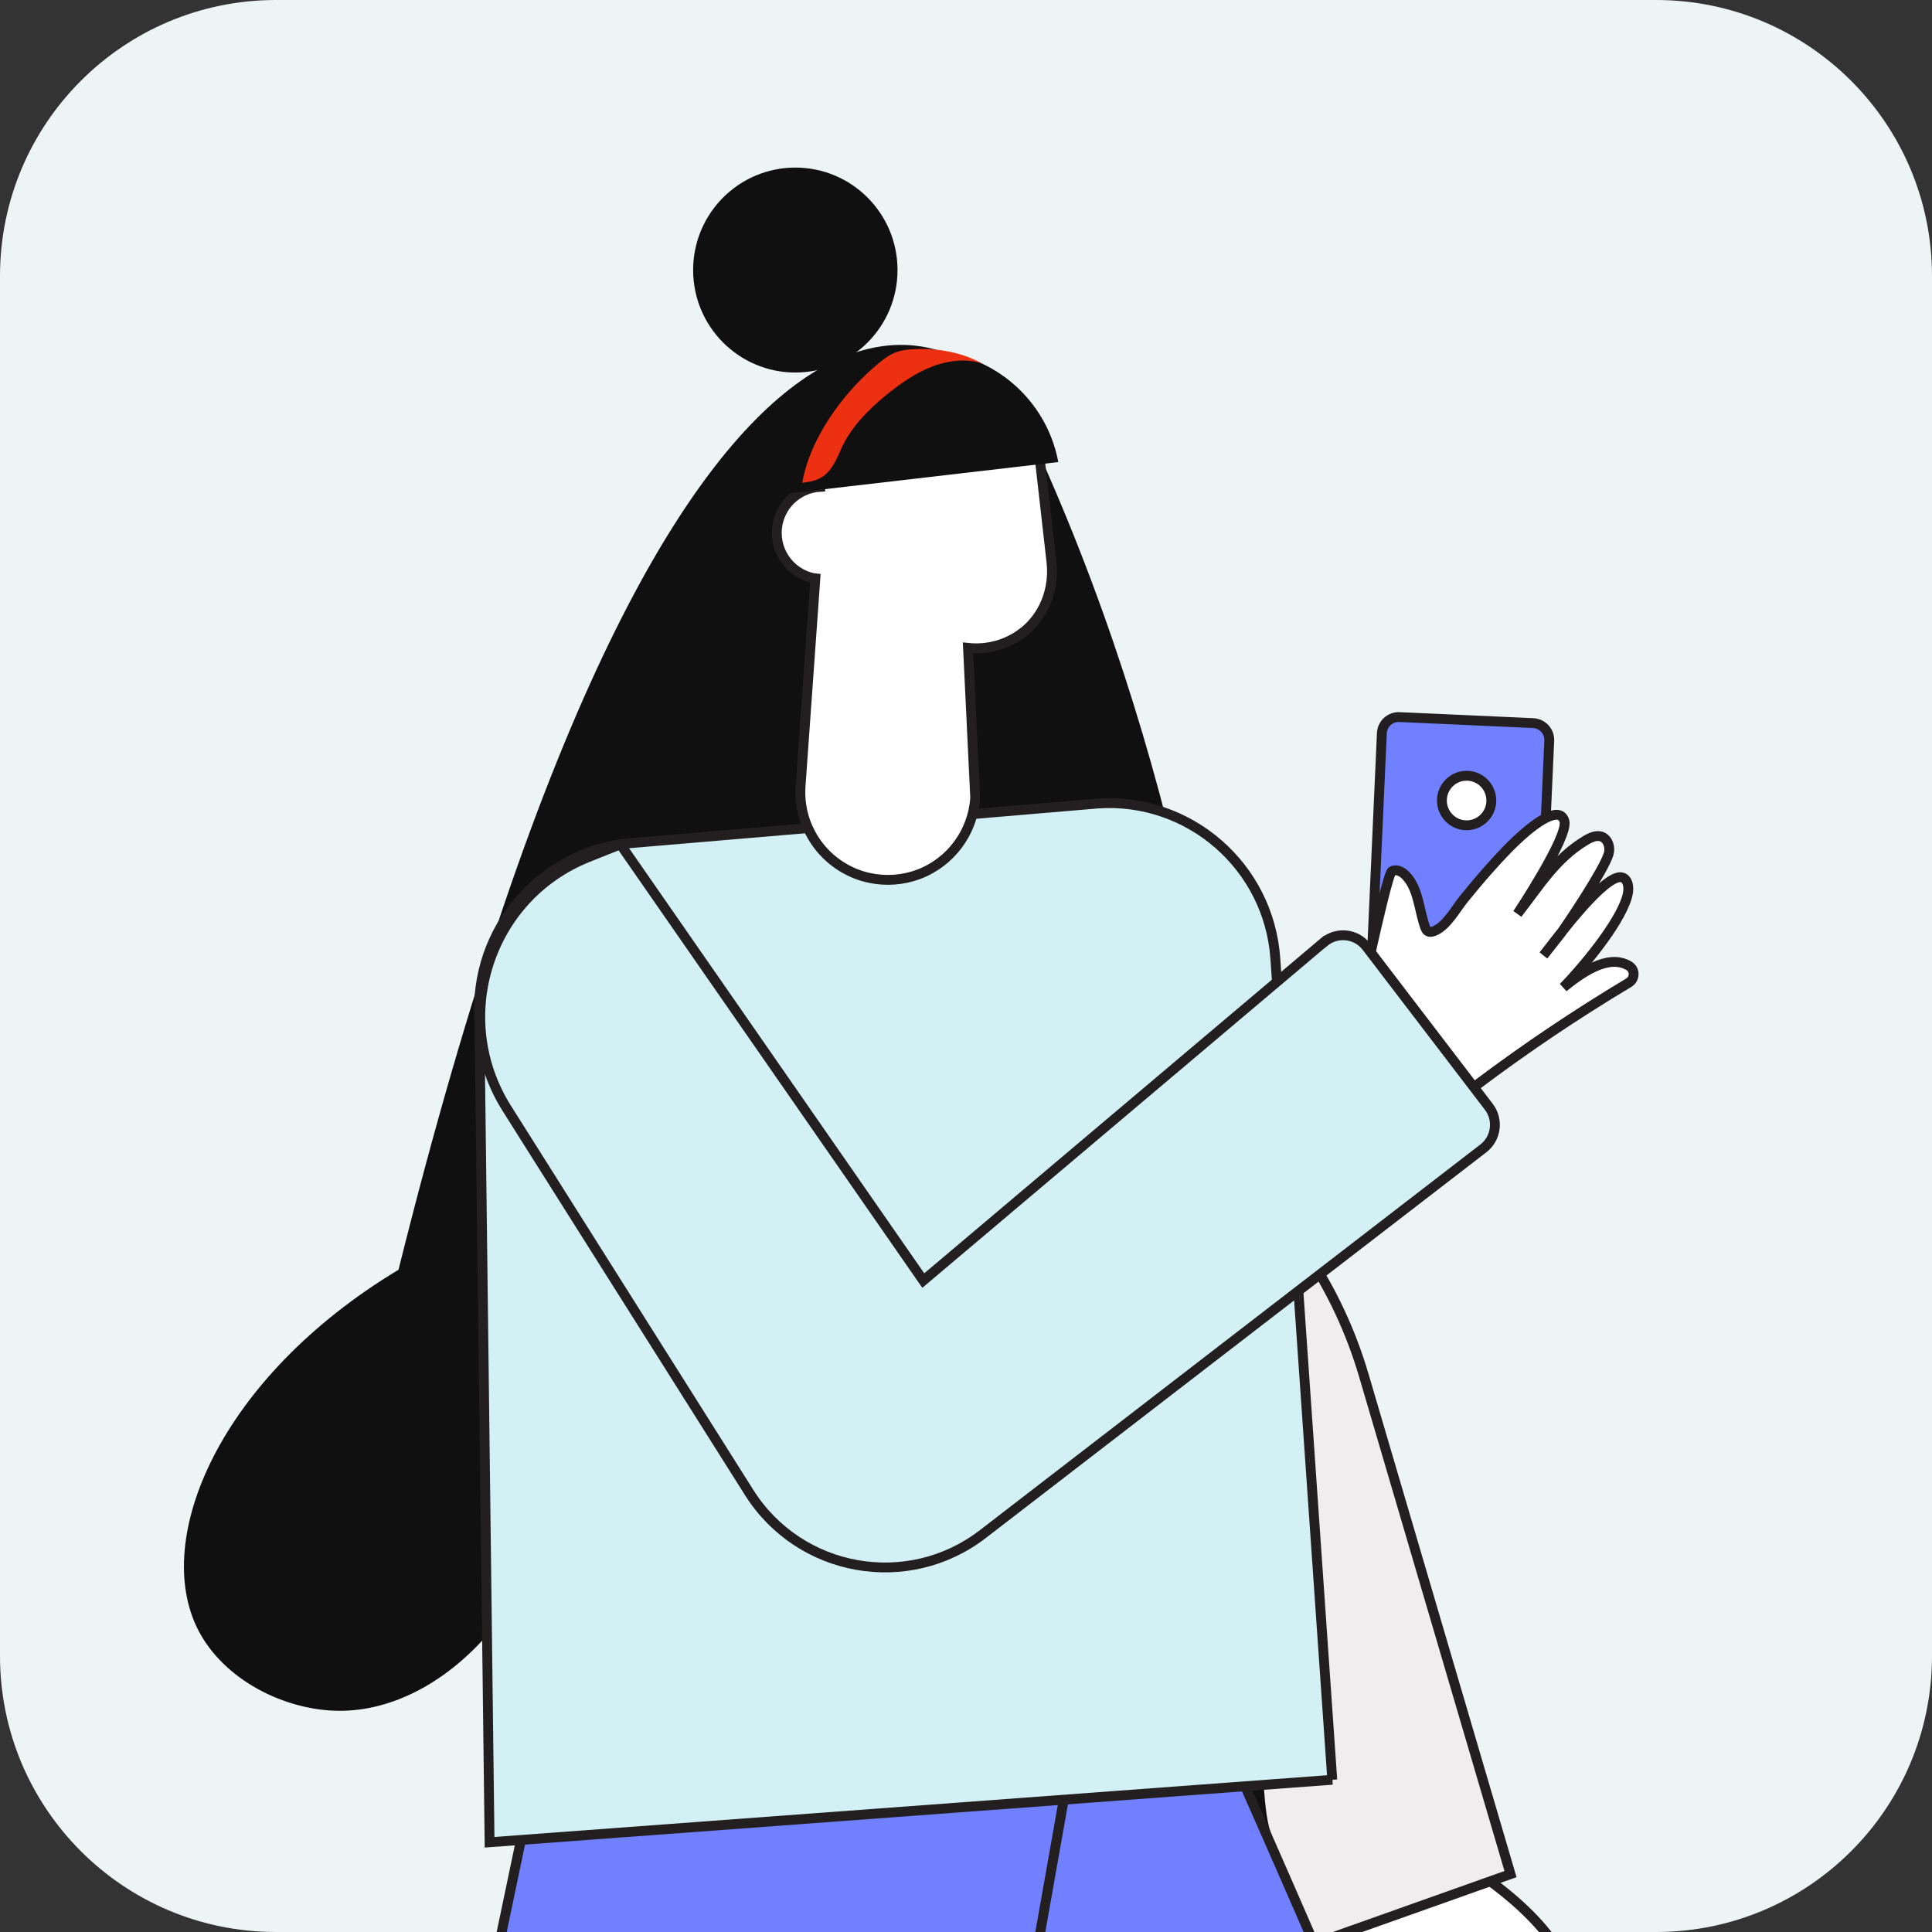 <svg width="72" height="72" viewBox="0 0 72 72" fill="none" xmlns="http://www.w3.org/2000/svg">
<rect x="0" y="0" width="72" height="72" fill="#333333" stroke="none"/>
<g clip-path="url(#clip0_1431_787)">
<path d="M0 10.286C0 4.605 4.605 0 10.286 0H61.714C67.395 0 72 4.605 72 10.286V61.714C72 67.395 67.395 72 61.714 72H10.286C4.605 72 0 67.395 0 61.714V10.286Z" fill="#EDF4F4"/>
<g clip-path="url(#clip1_1431_787)">
<path d="M54.929 69.685C57.588 71.448 58.938 73.449 58.443 74.571C58.338 74.81 58.083 75.162 57.352 75.42C57.47 76.439 57.514 77.566 57.103 77.723C56.658 77.894 55.95 76.809 55.657 76.982C55.313 77.185 56.198 78.721 55.686 80.462C55.485 81.144 55.289 81.197 55.225 81.206C54.852 81.252 54.477 80.32 53.932 79.11C53.583 78.336 53.055 77.251 52.296 75.976C51.291 78.2 50.544 79.259 50.058 79.152C49.45 79.016 49.242 77.061 49.441 73.285C48.904 72.596 48.368 71.907 47.831 71.218C50.198 70.706 52.562 70.196 54.929 69.685Z" fill="white" stroke="#231F20" stroke-width="0.367" stroke-miterlimit="10"/>
<path d="M46.993 73.147C50.093 72.045 53.192 70.944 56.292 69.842C54.468 63.645 52.647 57.448 50.824 51.251C49.868 48.001 47.949 45.122 45.329 42.983C38.899 37.733 31.539 34.099 25.654 27.902L21.998 37.927C27.759 43.914 35.738 46.043 41.499 52.03C43.331 59.069 45.163 66.11 46.995 73.149L46.993 73.147Z" fill="#EFEDED" stroke="#231F20" stroke-width="0.367" stroke-miterlimit="10"/>
<path d="M33.863 17.88C33.234 18.009 32.658 18.654 32.576 19.404C32.499 20.091 33.483 21.187 33.483 21.196C34.353 28.871 36.67 34.863 35.08 38.061C33.878 40.48 24.817 42.972 22.638 49C22.047 50.632 21.63 51.999 21.364 52.911C20.775 59.484 16.605 63.776 12.639 63.757C10.604 63.746 8.331 62.599 7.382 60.738C5.657 57.354 8.17 51.343 14.851 47.32C25.428 4.867 36.404 11.921 38.28 15.941C49.618 40.266 46.019 65.642 47.417 68.446C45.855 68.488 39.266 68.495 35.123 63.752C31.603 59.721 31.784 54.48 31.95 49.728C31.956 49.538 31.965 49.35 31.974 49.164C32.305 42.786 34.421 41.891 35.409 36.945C36.351 32.229 33.086 28.246 35.027 25.767C36.26 24.195 36.945 20.653 36.703 17.641C36.314 17.766 38.212 18.157 36.694 17.519" fill="#101010"/>
<path d="M59.084 147.588C52.654 147.17 47.314 146.752 40.886 146.336C42.472 131.674 43.227 120.03 44.337 103.008C38.805 89.975 30.218 76.94 24.686 63.907C29.164 62.111 38.002 59.659 42.481 57.866C47.017 67.672 52.571 80.847 57.586 92.243C60.666 99.241 62.075 106.862 61.708 114.503C61.182 125.488 60.046 134.723 59.084 147.59V147.588Z" fill="#7080FF" stroke="#231F20" stroke-width="0.367" stroke-miterlimit="10"/>
<path d="M20.295 153.745L2.213 150.766L21.12 60.421L40.293 63.4L33.972 99.071C32.347 108.243 30.296 117.336 27.829 126.317L20.295 153.745Z" fill="#7080FF" stroke="#231F20" stroke-width="0.367" stroke-miterlimit="10"/>
<path d="M57.137 26.948L52.153 26.723C51.807 26.707 51.513 26.976 51.498 27.324L51.134 35.424C51.118 35.772 51.386 36.066 51.733 36.082L56.716 36.307C57.063 36.323 57.357 36.054 57.372 35.706L57.736 27.606C57.752 27.258 57.483 26.963 57.137 26.948Z" fill="#7080FF" stroke="#231F20" stroke-width="0.367" stroke-miterlimit="10"/>
<path d="M54.656 30.756C55.165 30.756 55.577 30.343 55.577 29.833C55.577 29.323 55.165 28.91 54.656 28.91C54.148 28.91 53.736 29.323 53.736 29.833C53.736 30.343 54.148 30.756 54.656 30.756Z" fill="white" stroke="#231F20" stroke-width="0.367" stroke-miterlimit="10"/>
<path d="M49.652 66.327L18.245 68.656L17.867 38.052C17.63 34.622 20.21 31.649 23.628 31.411L40.906 29.945C44.326 29.707 47.29 32.295 47.528 35.722L49.65 66.327H49.652Z" fill="#D3F1F4" stroke="#231F20" stroke-width="0.367" stroke-miterlimit="10"/>
<path d="M38.081 23.6C37.525 24.011 36.821 24.223 36.075 24.145L36.343 29.731C36.258 31.017 35.431 32.135 34.229 32.586C33.647 32.802 33.019 32.846 32.419 32.721C32.24 32.684 32.063 32.632 31.893 32.564C31.232 32.301 30.696 31.844 30.334 31.273C29.971 30.7 29.788 30.018 29.834 29.309L30.386 21.557C30.362 21.555 30.336 21.548 30.312 21.544C29.385 21.349 28.791 20.437 28.985 19.505C29.149 18.726 29.814 18.182 30.569 18.142L30.58 15.46L38.709 16.749L39.185 20.944C39.301 21.962 38.904 22.992 38.081 23.602V23.6Z" fill="white" stroke="#231F20" stroke-width="0.367" stroke-miterlimit="10"/>
<path d="M29.64 13.883C31.743 13.883 33.448 12.173 33.448 10.064C33.448 7.955 31.743 6.245 29.64 6.245C27.536 6.245 25.831 7.955 25.831 10.064C25.831 12.173 27.536 13.883 29.64 13.883Z" fill="#101010"/>
<path d="M39.44 17.219C38.951 14.616 36.532 12.796 33.869 13.107C31.206 13.415 29.264 15.743 29.382 18.387L39.442 17.219H39.44Z" fill="#101010"/>
<path d="M33.034 14.716C33.55 14.296 34.109 13.905 34.728 13.664C35.348 13.426 36.085 13.343 36.633 13.566C35.885 13.135 34.912 12.947 33.956 13.019C33.769 13.032 33.577 13.058 33.394 13.126C33.154 13.216 32.944 13.373 32.746 13.537C31.361 14.681 30.17 16.392 29.897 17.995C30.615 17.897 30.913 17.753 31.328 16.773C31.659 15.985 32.327 15.292 33.034 14.716Z" fill="#ED3012"/>
<path d="M55.047 40.423C56.864 39.058 58.75 37.789 60.698 36.624C60.934 36.484 60.945 36.138 60.709 35.996C59.917 35.521 58.894 36.293 58.264 36.796C58.918 36.125 60.327 34.471 60.631 33.441C60.775 32.955 60.6 32.621 60.29 32.702C59.525 32.896 57.887 35.151 57.52 35.606L58.166 34.786C58.491 34.331 59.763 32.428 59.948 31.829C60.02 31.595 59.935 31.293 59.715 31.192C59.516 31.1 59.285 31.205 59.097 31.317C57.963 31.995 57.352 33.036 56.552 34.053C56.552 34.053 58.465 31.172 58.301 30.599C58.116 29.959 57.097 30.809 56.892 30.98C56.386 31.407 55.93 31.894 55.492 32.389C55.171 32.75 54.859 33.121 54.556 33.496C54.248 33.874 53.917 34.511 53.446 34.699C53.365 34.731 53.265 34.749 53.195 34.694C53.153 34.661 53.132 34.609 53.112 34.559C52.874 33.9 52.87 33.117 52.381 32.618C52.246 32.481 52.034 32.371 51.869 32.472C51.751 32.544 51.317 34.458 51.133 35.272C51.059 35.606 50.983 35.941 50.939 36.282C50.78 37.496 51.018 38.761 51.609 39.833" fill="white"/>
<path d="M55.047 40.423C56.864 39.058 58.75 37.789 60.698 36.624C60.934 36.484 60.945 36.138 60.709 35.996C59.917 35.521 58.894 36.293 58.264 36.796C58.918 36.125 60.327 34.471 60.631 33.441C60.775 32.955 60.6 32.621 60.29 32.702C59.525 32.896 57.887 35.151 57.52 35.606L58.166 34.786C58.491 34.331 59.763 32.428 59.948 31.829C60.02 31.595 59.935 31.293 59.715 31.192C59.516 31.1 59.285 31.205 59.097 31.317C57.963 31.995 57.352 33.036 56.552 34.053C56.552 34.053 58.465 31.172 58.301 30.599C58.116 29.959 57.097 30.809 56.892 30.98C56.386 31.407 55.93 31.894 55.492 32.389C55.171 32.75 54.859 33.121 54.556 33.496C54.248 33.874 53.917 34.511 53.446 34.699C53.365 34.731 53.265 34.749 53.195 34.694C53.153 34.661 53.132 34.609 53.112 34.559C52.874 33.9 52.87 33.117 52.381 32.618C52.246 32.481 52.034 32.371 51.869 32.472C51.751 32.544 51.317 34.458 51.133 35.272C51.059 35.606 50.983 35.941 50.939 36.282C50.78 37.496 51.018 38.761 51.609 39.833" stroke="#231F20" stroke-width="0.367" stroke-miterlimit="10"/>
<path d="M49.339 35.112L34.408 47.723L23.12 31.466L21.916 31.947C18.208 33.43 16.753 37.925 18.889 41.309L27.917 55.619C29.801 58.605 33.834 59.323 36.629 57.17L55.28 42.797C55.764 42.425 55.854 41.729 55.483 41.246L50.929 35.287C50.545 34.786 49.823 34.708 49.341 35.114L49.339 35.112Z" fill="#D3F1F4" stroke="#231F20" stroke-width="0.367" stroke-miterlimit="10"/>
</g>
</g>
<defs>
<clipPath id="clip0_1431_787">
<path d="M0 10.286C0 4.605 4.605 0 10.286 0H61.714C67.395 0 72 4.605 72 10.286V61.714C72 67.395 67.395 72 61.714 72H10.286C4.605 72 0 67.395 0 61.714V10.286Z" fill="white"/>
</clipPath>
<clipPath id="clip1_1431_787">
<rect width="77.51" height="193.224" fill="white" transform="translate(0.368 6.245)"/>
</clipPath>
</defs>
</svg>
